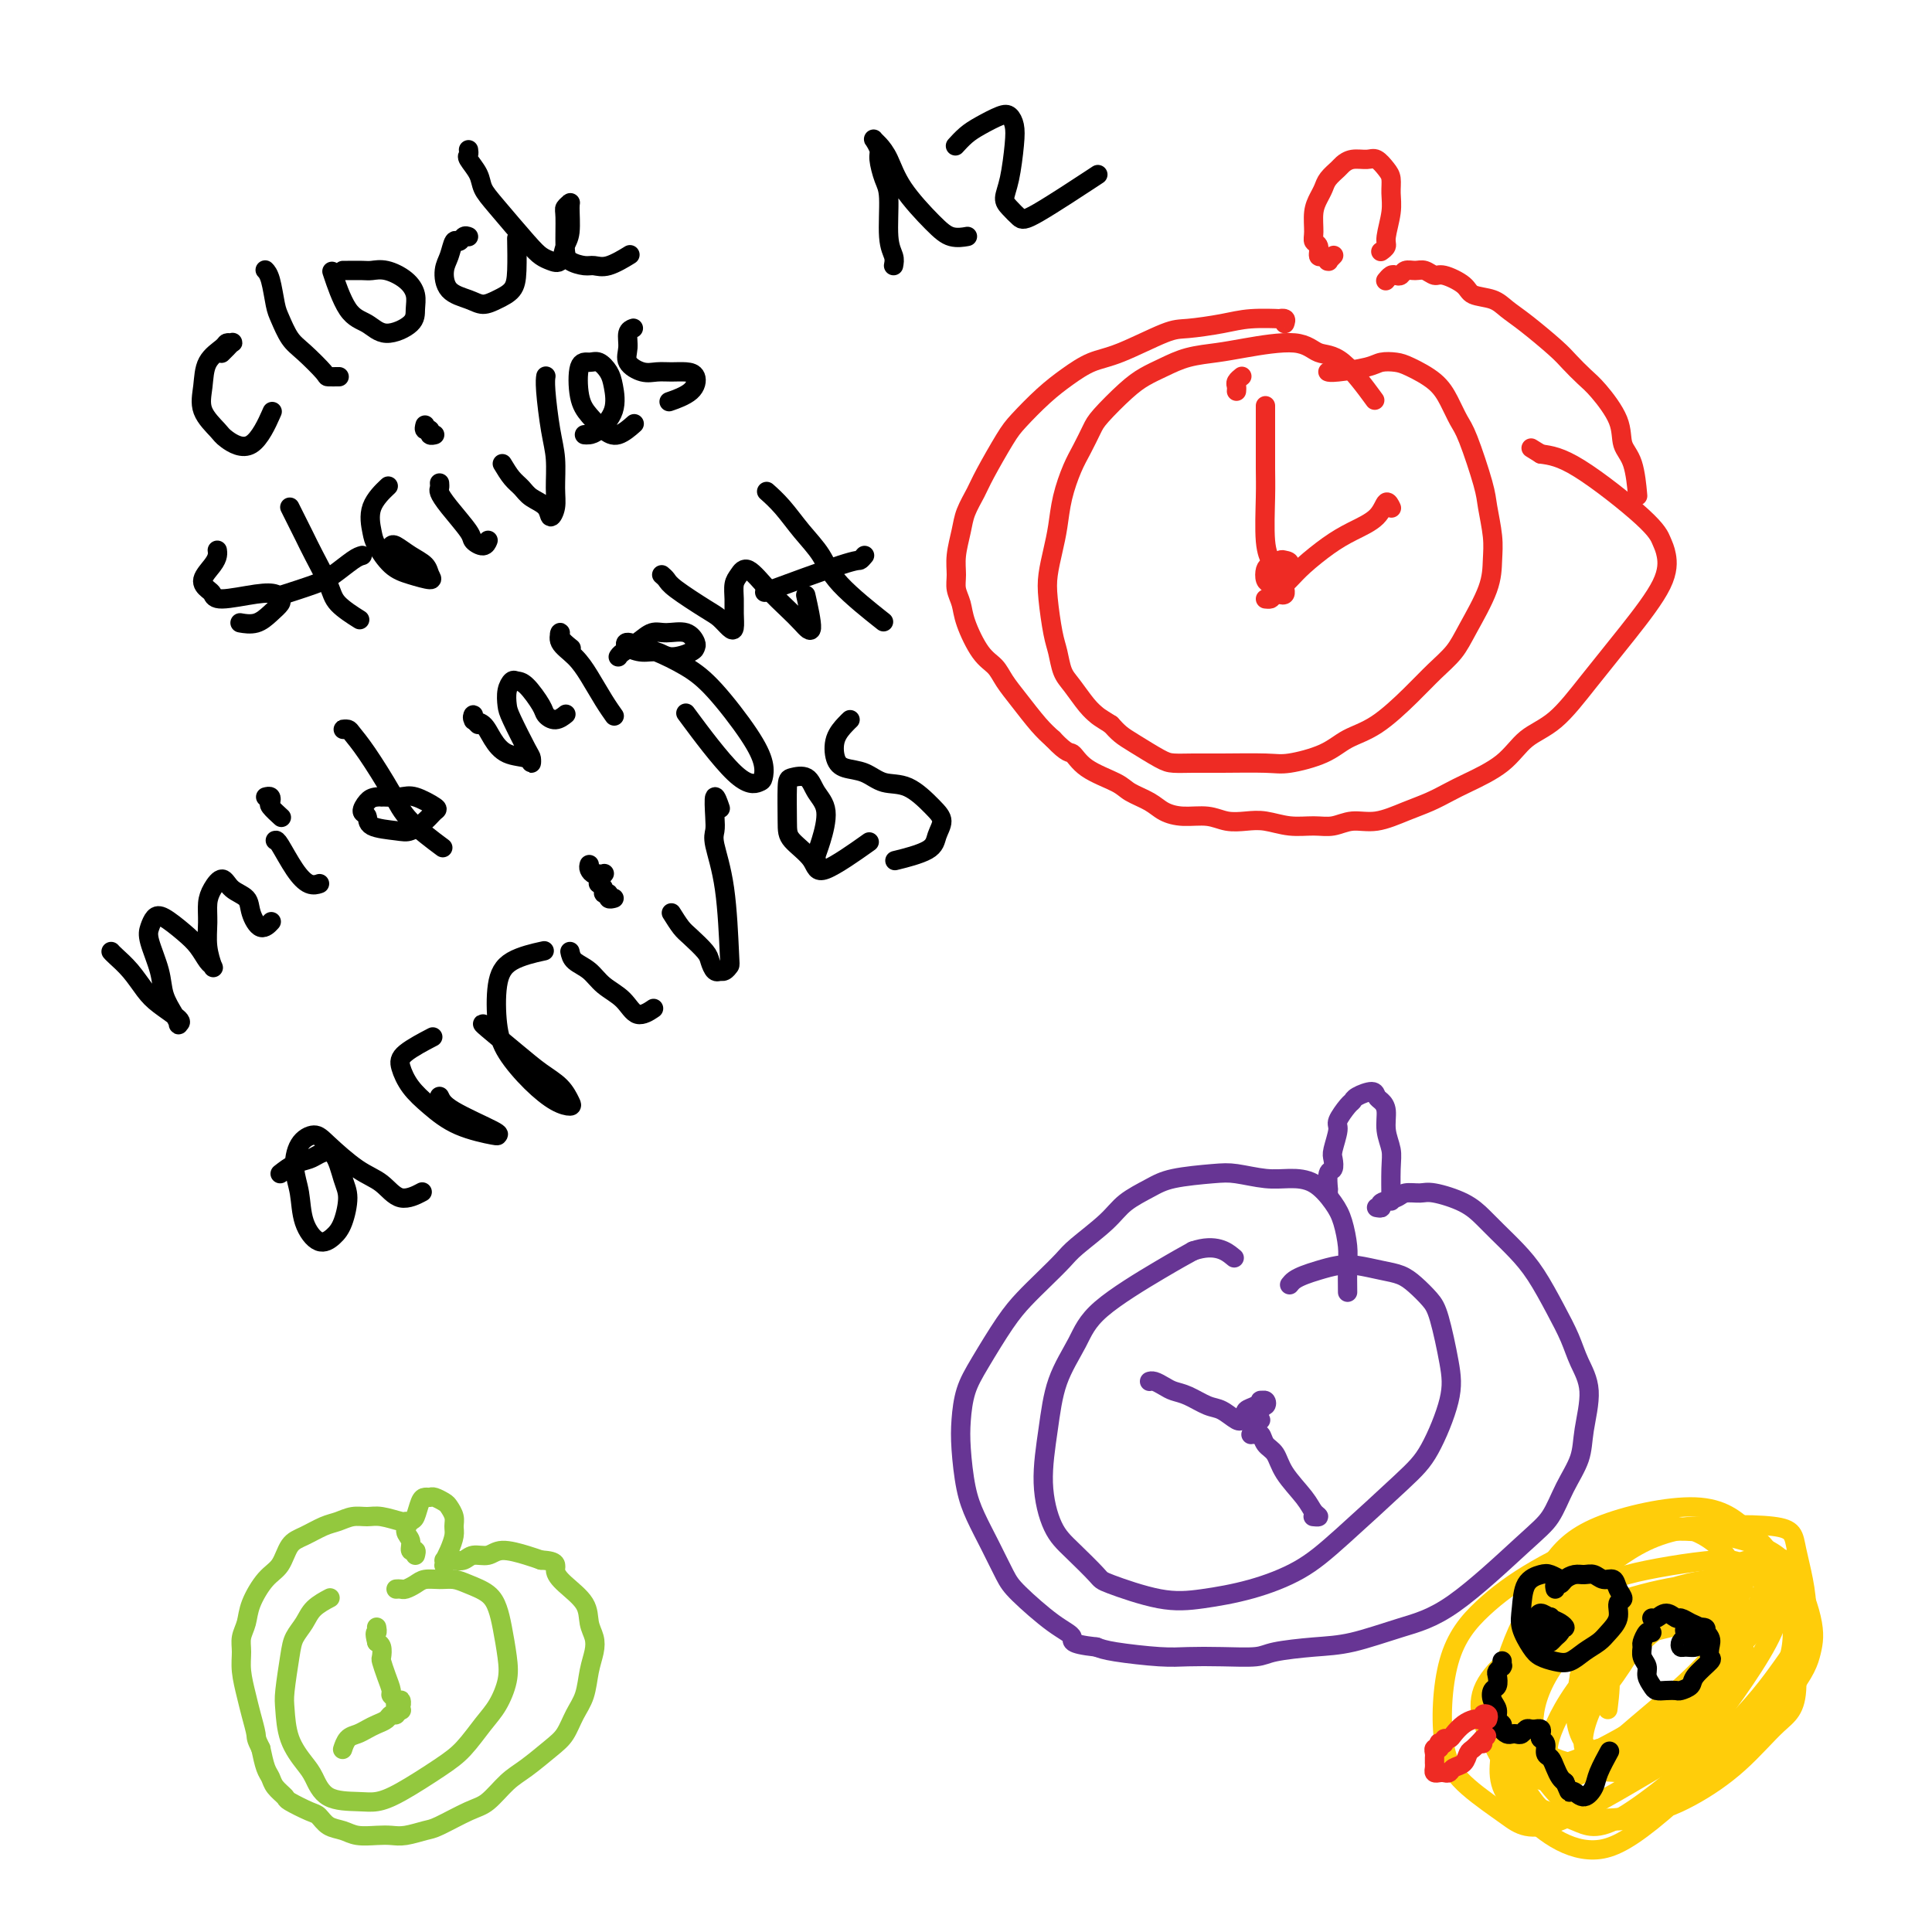 <svg viewBox='0 0 400 400' version='1.1' xmlns='http://www.w3.org/2000/svg' xmlns:xlink='http://www.w3.org/1999/xlink'><g fill='none' stroke='#EE2B24' stroke-width='4' stroke-linecap='round' stroke-linejoin='round'><path d='M276,53c0.112,-0.116 0.223,-0.231 0,0c-0.223,0.231 -0.782,0.810 -1,1c-0.218,0.190 -0.096,-0.008 0,0c0.096,0.008 0.165,0.224 0,0c-0.165,-0.224 -0.566,-0.887 -1,-1c-0.434,-0.113 -0.902,0.325 -1,0c-0.098,-0.325 0.173,-1.414 0,-2c-0.173,-0.586 -0.789,-0.671 -1,-1c-0.211,-0.329 -0.016,-0.903 0,-2c0.016,-1.097 -0.146,-2.717 0,-4c0.146,-1.283 0.602,-2.227 1,-3c0.398,-0.773 0.739,-1.374 1,-2c0.261,-0.626 0.444,-1.278 1,-2c0.556,-0.722 1.486,-1.516 2,-2c0.514,-0.484 0.614,-0.660 1,-1c0.386,-0.340 1.060,-0.846 2,-1c0.940,-0.154 2.146,0.044 3,0c0.854,-0.044 1.354,-0.331 2,0c0.646,0.331 1.437,1.279 2,2c0.563,0.721 0.898,1.215 1,2c0.102,0.785 -0.029,1.860 0,3c0.029,1.140 0.218,2.344 0,4c-0.218,1.656 -0.842,3.763 -1,5c-0.158,1.237 0.150,1.602 0,2c-0.150,0.398 -0.757,0.828 -1,1c-0.243,0.172 -0.121,0.086 0,0'/><path d='M287,58c-0.090,0.111 -0.180,0.222 0,0c0.180,-0.222 0.628,-0.777 1,-1c0.372,-0.223 0.666,-0.113 1,0c0.334,0.113 0.709,0.231 1,0c0.291,-0.231 0.498,-0.809 1,-1c0.502,-0.191 1.297,0.007 2,0c0.703,-0.007 1.313,-0.219 2,0c0.687,0.219 1.451,0.870 2,1c0.549,0.130 0.884,-0.261 2,0c1.116,0.261 3.013,1.173 4,2c0.987,0.827 1.066,1.569 2,2c0.934,0.431 2.725,0.551 4,1c1.275,0.449 2.036,1.226 3,2c0.964,0.774 2.133,1.545 4,3c1.867,1.455 4.434,3.595 6,5c1.566,1.405 2.131,2.074 3,3c0.869,0.926 2.043,2.110 3,3c0.957,0.890 1.696,1.486 3,3c1.304,1.514 3.173,3.944 4,6c0.827,2.056 0.614,3.737 1,5c0.386,1.263 1.373,2.109 2,4c0.627,1.891 0.893,4.826 1,6c0.107,1.174 0.053,0.587 0,0'/><path d='M256,81c0.030,-0.339 0.060,-0.679 0,-1c-0.060,-0.321 -0.208,-0.625 0,-1c0.208,-0.375 0.774,-0.821 1,-1c0.226,-0.179 0.113,-0.089 0,0'/><path d='M266,67c0.153,-0.421 0.305,-0.842 0,-1c-0.305,-0.158 -1.068,-0.053 -1,0c0.068,0.053 0.967,0.053 0,0c-0.967,-0.053 -3.801,-0.158 -6,0c-2.199,0.158 -3.763,0.580 -6,1c-2.237,0.420 -5.147,0.839 -7,1c-1.853,0.161 -2.651,0.064 -5,1c-2.349,0.936 -6.250,2.905 -9,4c-2.750,1.095 -4.348,1.318 -6,2c-1.652,0.682 -3.356,1.824 -5,3c-1.644,1.176 -3.227,2.386 -5,4c-1.773,1.614 -3.736,3.632 -5,5c-1.264,1.368 -1.830,2.087 -3,4c-1.170,1.913 -2.944,5.022 -4,7c-1.056,1.978 -1.393,2.826 -2,4c-0.607,1.174 -1.484,2.674 -2,4c-0.516,1.326 -0.671,2.480 -1,4c-0.329,1.520 -0.833,3.408 -1,5c-0.167,1.592 0.002,2.888 0,4c-0.002,1.112 -0.177,2.040 0,3c0.177,0.960 0.704,1.950 1,3c0.296,1.050 0.360,2.159 1,4c0.640,1.841 1.855,4.415 3,6c1.145,1.585 2.221,2.182 3,3c0.779,0.818 1.260,1.859 2,3c0.740,1.141 1.738,2.384 3,4c1.262,1.616 2.789,3.605 4,5c1.211,1.395 2.105,2.198 3,3'/><path d='M218,153c3.133,3.324 3.465,2.634 4,3c0.535,0.366 1.272,1.789 3,3c1.728,1.211 4.446,2.209 6,3c1.554,0.791 1.945,1.374 3,2c1.055,0.626 2.774,1.296 4,2c1.226,0.704 1.959,1.443 3,2c1.041,0.557 2.392,0.933 4,1c1.608,0.067 3.475,-0.174 5,0c1.525,0.174 2.708,0.764 4,1c1.292,0.236 2.694,0.117 4,0c1.306,-0.117 2.515,-0.232 4,0c1.485,0.232 3.245,0.810 5,1c1.755,0.190 3.504,-0.008 5,0c1.496,0.008 2.738,0.220 4,0c1.262,-0.220 2.543,-0.874 4,-1c1.457,-0.126 3.089,0.277 5,0c1.911,-0.277 4.100,-1.234 6,-2c1.900,-0.766 3.511,-1.342 5,-2c1.489,-0.658 2.857,-1.397 4,-2c1.143,-0.603 2.060,-1.070 4,-2c1.940,-0.930 4.904,-2.323 7,-4c2.096,-1.677 3.325,-3.637 5,-5c1.675,-1.363 3.794,-2.129 6,-4c2.206,-1.871 4.497,-4.846 7,-8c2.503,-3.154 5.217,-6.487 8,-10c2.783,-3.513 5.635,-7.207 7,-10c1.365,-2.793 1.241,-4.685 1,-6c-0.241,-1.315 -0.601,-2.054 -1,-3c-0.399,-0.946 -0.838,-2.101 -4,-5c-3.162,-2.899 -9.046,-7.543 -13,-10c-3.954,-2.457 -5.977,-2.729 -8,-3'/><path d='M319,94c-3.500,-2.167 -1.750,-1.083 0,0'/><path d='M275,77c-0.063,-0.022 -0.127,-0.045 0,0c0.127,0.045 0.444,0.157 2,0c1.556,-0.157 4.353,-0.584 6,-1c1.647,-0.416 2.146,-0.822 3,-1c0.854,-0.178 2.063,-0.129 3,0c0.937,0.129 1.601,0.339 3,1c1.399,0.661 3.534,1.773 5,3c1.466,1.227 2.262,2.570 3,4c0.738,1.430 1.417,2.948 2,4c0.583,1.052 1.070,1.638 2,4c0.930,2.362 2.301,6.501 3,9c0.699,2.499 0.724,3.357 1,5c0.276,1.643 0.801,4.070 1,6c0.199,1.930 0.070,3.362 0,5c-0.070,1.638 -0.081,3.482 -1,6c-0.919,2.518 -2.747,5.710 -4,8c-1.253,2.290 -1.931,3.676 -3,5c-1.069,1.324 -2.530,2.585 -4,4c-1.470,1.415 -2.949,2.986 -5,5c-2.051,2.014 -4.672,4.473 -7,6c-2.328,1.527 -4.362,2.122 -6,3c-1.638,0.878 -2.881,2.039 -5,3c-2.119,0.961 -5.113,1.722 -7,2c-1.887,0.278 -2.666,0.073 -5,0c-2.334,-0.073 -6.221,-0.015 -9,0c-2.779,0.015 -4.449,-0.012 -6,0c-1.551,0.012 -2.982,0.064 -4,0c-1.018,-0.064 -1.623,-0.244 -3,-1c-1.377,-0.756 -3.524,-2.088 -5,-3c-1.476,-0.912 -2.279,-1.403 -3,-2c-0.721,-0.597 -1.361,-1.298 -2,-2'/><path d='M230,150c-2.610,-1.625 -2.636,-1.688 -3,-2c-0.364,-0.312 -1.067,-0.874 -2,-2c-0.933,-1.126 -2.096,-2.818 -3,-4c-0.904,-1.182 -1.549,-1.855 -2,-3c-0.451,-1.145 -0.706,-2.763 -1,-4c-0.294,-1.237 -0.625,-2.093 -1,-4c-0.375,-1.907 -0.792,-4.864 -1,-7c-0.208,-2.136 -0.207,-3.450 0,-5c0.207,-1.550 0.622,-3.337 1,-5c0.378,-1.663 0.721,-3.201 1,-5c0.279,-1.799 0.495,-3.858 1,-6c0.505,-2.142 1.300,-4.366 2,-6c0.700,-1.634 1.306,-2.679 2,-4c0.694,-1.321 1.476,-2.920 2,-4c0.524,-1.080 0.792,-1.641 2,-3c1.208,-1.359 3.358,-3.516 5,-5c1.642,-1.484 2.775,-2.295 4,-3c1.225,-0.705 2.540,-1.305 4,-2c1.460,-0.695 3.064,-1.485 5,-2c1.936,-0.515 4.202,-0.754 6,-1c1.798,-0.246 3.127,-0.499 6,-1c2.873,-0.501 7.289,-1.250 10,-1c2.711,0.250 3.716,1.500 5,2c1.284,0.500 2.846,0.250 5,2c2.154,1.750 4.901,5.500 6,7c1.099,1.500 0.549,0.750 0,0'/><path d='M266,122c-0.024,-0.107 -0.048,-0.214 0,0c0.048,0.214 0.167,0.749 0,1c-0.167,0.251 -0.620,0.218 -1,0c-0.380,-0.218 -0.688,-0.622 -1,-1c-0.312,-0.378 -0.627,-0.732 -1,-1c-0.373,-0.268 -0.806,-0.450 -1,-1c-0.194,-0.550 -0.151,-1.467 0,-2c0.151,-0.533 0.411,-0.682 1,-1c0.589,-0.318 1.506,-0.806 2,-1c0.494,-0.194 0.565,-0.093 1,0c0.435,0.093 1.232,0.179 1,1c-0.232,0.821 -1.495,2.377 -2,3c-0.505,0.623 -0.253,0.311 0,0'/><path d='M263,118c-0.030,-0.368 -0.061,-0.735 0,-1c0.061,-0.265 0.212,-0.426 0,-1c-0.212,-0.574 -0.789,-1.561 -1,-4c-0.211,-2.439 -0.057,-6.331 0,-9c0.057,-2.669 0.015,-4.116 0,-6c-0.015,-1.884 -0.004,-4.204 0,-6c0.004,-1.796 0.001,-3.069 0,-4c-0.001,-0.931 -0.000,-1.520 0,-2c0.000,-0.480 0.000,-0.851 0,-1c-0.000,-0.149 -0.000,-0.074 0,0'/><path d='M262,124c0.385,0.039 0.769,0.079 1,0c0.231,-0.079 0.307,-0.275 1,-1c0.693,-0.725 2.003,-1.978 3,-3c0.997,-1.022 1.681,-1.813 3,-3c1.319,-1.187 3.271,-2.770 5,-4c1.729,-1.230 3.234,-2.109 5,-3c1.766,-0.891 3.793,-1.796 5,-3c1.207,-1.204 1.594,-2.709 2,-3c0.406,-0.291 0.830,0.631 1,1c0.170,0.369 0.085,0.184 0,0'/></g>
<g fill='none' stroke='#93C83E' stroke-width='4' stroke-linecap='round' stroke-linejoin='round'><path d='M86,322c0.123,-0.471 0.246,-0.943 0,-1c-0.246,-0.057 -0.862,0.299 -1,0c-0.138,-0.299 0.201,-1.253 0,-2c-0.201,-0.747 -0.941,-1.286 -1,-2c-0.059,-0.714 0.562,-1.603 1,-2c0.438,-0.397 0.694,-0.303 1,-1c0.306,-0.697 0.663,-2.183 1,-3c0.337,-0.817 0.653,-0.963 1,-1c0.347,-0.037 0.724,0.034 1,0c0.276,-0.034 0.452,-0.175 1,0c0.548,0.175 1.468,0.665 2,1c0.532,0.335 0.676,0.516 1,1c0.324,0.484 0.829,1.272 1,2c0.171,0.728 0.007,1.395 0,2c-0.007,0.605 0.142,1.147 0,2c-0.142,0.853 -0.574,2.018 -1,3c-0.426,0.982 -0.846,1.780 -1,2c-0.154,0.220 -0.041,-0.137 0,0c0.041,0.137 0.010,0.770 0,1c-0.010,0.230 0.000,0.058 0,0c-0.000,-0.058 -0.012,-0.002 0,0c0.012,0.002 0.048,-0.051 0,0c-0.048,0.051 -0.180,0.206 0,0c0.180,-0.206 0.670,-0.772 1,-1c0.330,-0.228 0.498,-0.118 1,0c0.502,0.118 1.338,0.245 2,0c0.662,-0.245 1.150,-0.861 2,-1c0.850,-0.139 2.063,0.200 3,0c0.937,-0.200 1.598,-0.938 3,-1c1.402,-0.062 3.543,0.554 5,1c1.457,0.446 2.228,0.723 3,1'/><path d='M112,323c3.714,0.167 2.999,1.083 3,2c0.001,0.917 0.719,1.834 2,3c1.281,1.166 3.125,2.582 4,4c0.875,1.418 0.782,2.837 1,4c0.218,1.163 0.746,2.071 1,3c0.254,0.929 0.234,1.880 0,3c-0.234,1.120 -0.683,2.409 -1,4c-0.317,1.591 -0.503,3.483 -1,5c-0.497,1.517 -1.304,2.659 -2,4c-0.696,1.341 -1.281,2.881 -2,4c-0.719,1.119 -1.572,1.817 -3,3c-1.428,1.183 -3.433,2.849 -5,4c-1.567,1.151 -2.697,1.786 -4,3c-1.303,1.214 -2.778,3.009 -4,4c-1.222,0.991 -2.189,1.180 -4,2c-1.811,0.820 -4.465,2.272 -6,3c-1.535,0.728 -1.951,0.732 -3,1c-1.049,0.268 -2.731,0.801 -4,1c-1.269,0.199 -2.125,0.066 -3,0c-0.875,-0.066 -1.768,-0.063 -3,0c-1.232,0.063 -2.803,0.187 -4,0c-1.197,-0.187 -2.020,-0.684 -3,-1c-0.980,-0.316 -2.117,-0.451 -3,-1c-0.883,-0.549 -1.511,-1.512 -2,-2c-0.489,-0.488 -0.838,-0.501 -2,-1c-1.162,-0.499 -3.137,-1.483 -4,-2c-0.863,-0.517 -0.612,-0.567 -1,-1c-0.388,-0.433 -1.413,-1.250 -2,-2c-0.587,-0.750 -0.735,-1.433 -1,-2c-0.265,-0.567 -0.647,-1.019 -1,-2c-0.353,-0.981 -0.676,-2.490 -1,-4'/><path d='M54,362c-1.106,-2.186 -0.870,-2.150 -1,-3c-0.130,-0.850 -0.624,-2.587 -1,-4c-0.376,-1.413 -0.633,-2.503 -1,-4c-0.367,-1.497 -0.843,-3.403 -1,-5c-0.157,-1.597 0.005,-2.886 0,-4c-0.005,-1.114 -0.177,-2.054 0,-3c0.177,-0.946 0.704,-1.899 1,-3c0.296,-1.101 0.360,-2.349 1,-4c0.640,-1.651 1.855,-3.703 3,-5c1.145,-1.297 2.221,-1.839 3,-3c0.779,-1.161 1.261,-2.942 2,-4c0.739,-1.058 1.734,-1.394 3,-2c1.266,-0.606 2.802,-1.484 4,-2c1.198,-0.516 2.058,-0.670 3,-1c0.942,-0.330 1.965,-0.834 3,-1c1.035,-0.166 2.081,0.008 3,0c0.919,-0.008 1.710,-0.198 3,0c1.290,0.198 3.078,0.784 4,1c0.922,0.216 0.978,0.062 1,0c0.022,-0.062 0.011,-0.031 0,0'/><path d='M82,329c0.359,-0.022 0.718,-0.044 1,0c0.282,0.044 0.487,0.155 1,0c0.513,-0.155 1.332,-0.575 2,-1c0.668,-0.425 1.183,-0.855 2,-1c0.817,-0.145 1.935,-0.006 3,0c1.065,0.006 2.078,-0.122 3,0c0.922,0.122 1.753,0.492 3,1c1.247,0.508 2.910,1.152 4,2c1.090,0.848 1.607,1.900 2,3c0.393,1.100 0.661,2.249 1,4c0.339,1.751 0.748,4.103 1,6c0.252,1.897 0.347,3.338 0,5c-0.347,1.662 -1.134,3.544 -2,5c-0.866,1.456 -1.810,2.485 -3,4c-1.190,1.515 -2.626,3.516 -4,5c-1.374,1.484 -2.686,2.450 -5,4c-2.314,1.550 -5.632,3.684 -8,5c-2.368,1.316 -3.788,1.813 -5,2c-1.212,0.187 -2.216,0.065 -4,0c-1.784,-0.065 -4.348,-0.072 -6,-1c-1.652,-0.928 -2.391,-2.776 -3,-4c-0.609,-1.224 -1.088,-1.826 -2,-3c-0.912,-1.174 -2.256,-2.922 -3,-5c-0.744,-2.078 -0.887,-4.485 -1,-6c-0.113,-1.515 -0.198,-2.138 0,-4c0.198,-1.862 0.677,-4.961 1,-7c0.323,-2.039 0.490,-3.016 1,-4c0.510,-0.984 1.364,-1.975 2,-3c0.636,-1.025 1.056,-2.084 2,-3c0.944,-0.916 2.413,-1.690 3,-2c0.587,-0.310 0.294,-0.155 0,0'/><path d='M82,353c0.002,0.001 0.004,0.001 0,0c-0.004,-0.001 -0.015,-0.005 0,0c0.015,0.005 0.057,0.018 0,0c-0.057,-0.018 -0.211,-0.068 0,0c0.211,0.068 0.788,0.253 1,0c0.212,-0.253 0.058,-0.943 0,-1c-0.058,-0.057 -0.020,0.517 0,1c0.020,0.483 0.020,0.873 0,1c-0.020,0.127 -0.062,-0.008 0,0c0.062,0.008 0.228,0.158 0,0c-0.228,-0.158 -0.848,-0.625 -1,-1c-0.152,-0.375 0.166,-0.657 0,-1c-0.166,-0.343 -0.815,-0.745 -1,-1c-0.185,-0.255 0.095,-0.362 0,-1c-0.095,-0.638 -0.564,-1.806 -1,-3c-0.436,-1.194 -0.838,-2.413 -1,-3c-0.162,-0.587 -0.082,-0.543 0,-1c0.082,-0.457 0.166,-1.416 0,-2c-0.166,-0.584 -0.583,-0.792 -1,-1'/><path d='M78,340c-0.619,-2.403 -0.166,-1.912 0,-2c0.166,-0.088 0.044,-0.756 0,-1c-0.044,-0.244 -0.012,-0.066 0,0c0.012,0.066 0.003,0.019 0,0c-0.003,-0.019 -0.002,-0.009 0,0'/><path d='M82,354c-0.026,-0.120 -0.051,-0.239 0,0c0.051,0.239 0.180,0.838 0,1c-0.180,0.162 -0.667,-0.111 -1,0c-0.333,0.111 -0.513,0.606 -1,1c-0.487,0.394 -1.283,0.687 -2,1c-0.717,0.313 -1.355,0.645 -2,1c-0.645,0.355 -1.297,0.734 -2,1c-0.703,0.266 -1.459,0.418 -2,1c-0.541,0.582 -0.869,1.595 -1,2c-0.131,0.405 -0.066,0.203 0,0'/></g>
<g fill='none' stroke='#673594' stroke-width='4' stroke-linecap='round' stroke-linejoin='round'><path d='M275,247c-0.008,-0.509 -0.016,-1.019 0,-1c0.016,0.019 0.056,0.565 0,0c-0.056,-0.565 -0.207,-2.242 0,-3c0.207,-0.758 0.772,-0.596 1,-1c0.228,-0.404 0.120,-1.373 0,-2c-0.120,-0.627 -0.253,-0.914 0,-2c0.253,-1.086 0.892,-2.973 1,-4c0.108,-1.027 -0.314,-1.194 0,-2c0.314,-0.806 1.366,-2.251 2,-3c0.634,-0.749 0.852,-0.801 1,-1c0.148,-0.199 0.226,-0.546 1,-1c0.774,-0.454 2.245,-1.014 3,-1c0.755,0.014 0.795,0.601 1,1c0.205,0.399 0.577,0.610 1,1c0.423,0.390 0.898,0.960 1,2c0.102,1.040 -0.169,2.549 0,4c0.169,1.451 0.777,2.842 1,4c0.223,1.158 0.060,2.081 0,4c-0.060,1.919 -0.017,4.834 0,6c0.017,1.166 0.009,0.583 0,0'/><path d='M285,250c0.503,0.091 1.006,0.182 1,0c-0.006,-0.182 -0.521,-0.639 0,-1c0.521,-0.361 2.078,-0.628 3,-1c0.922,-0.372 1.209,-0.851 2,-1c0.791,-0.149 2.087,0.031 3,0c0.913,-0.031 1.444,-0.274 3,0c1.556,0.274 4.138,1.063 6,2c1.862,0.937 3.005,2.020 4,3c0.995,0.980 1.842,1.857 3,3c1.158,1.143 2.627,2.552 4,4c1.373,1.448 2.649,2.936 4,5c1.351,2.064 2.775,4.704 4,7c1.225,2.296 2.250,4.247 3,6c0.750,1.753 1.225,3.306 2,5c0.775,1.694 1.849,3.527 2,6c0.151,2.473 -0.622,5.585 -1,8c-0.378,2.415 -0.362,4.134 -1,6c-0.638,1.866 -1.930,3.878 -3,6c-1.070,2.122 -1.919,4.355 -3,6c-1.081,1.645 -2.396,2.703 -6,6c-3.604,3.297 -9.497,8.834 -14,12c-4.503,3.166 -7.615,3.962 -11,5c-3.385,1.038 -7.043,2.317 -10,3c-2.957,0.683 -5.214,0.771 -8,1c-2.786,0.229 -6.102,0.598 -8,1c-1.898,0.402 -2.378,0.837 -4,1c-1.622,0.163 -4.388,0.055 -7,0c-2.612,-0.055 -5.071,-0.056 -7,0c-1.929,0.056 -3.327,0.169 -6,0c-2.673,-0.169 -6.621,-0.620 -9,-1c-2.379,-0.380 -3.190,-0.690 -4,-1'/><path d='M227,341c-6.098,-0.666 -4.844,-1.331 -5,-2c-0.156,-0.669 -1.722,-1.343 -4,-3c-2.278,-1.657 -5.268,-4.298 -7,-6c-1.732,-1.702 -2.205,-2.464 -3,-4c-0.795,-1.536 -1.912,-3.847 -3,-6c-1.088,-2.153 -2.146,-4.147 -3,-6c-0.854,-1.853 -1.504,-3.566 -2,-6c-0.496,-2.434 -0.839,-5.588 -1,-8c-0.161,-2.412 -0.140,-4.080 0,-6c0.140,-1.920 0.399,-4.091 1,-6c0.601,-1.909 1.544,-3.554 3,-6c1.456,-2.446 3.426,-5.692 5,-8c1.574,-2.308 2.753,-3.678 4,-5c1.247,-1.322 2.562,-2.598 4,-4c1.438,-1.402 3.000,-2.931 4,-4c1.000,-1.069 1.439,-1.676 3,-3c1.561,-1.324 4.245,-3.363 6,-5c1.755,-1.637 2.582,-2.870 4,-4c1.418,-1.130 3.428,-2.155 5,-3c1.572,-0.845 2.705,-1.509 5,-2c2.295,-0.491 5.751,-0.811 8,-1c2.249,-0.189 3.292,-0.249 5,0c1.708,0.249 4.082,0.806 6,1c1.918,0.194 3.379,0.026 5,0c1.621,-0.026 3.401,0.090 5,1c1.599,0.910 3.017,2.612 4,4c0.983,1.388 1.531,2.460 2,4c0.469,1.540 0.858,3.547 1,5c0.142,1.453 0.038,2.353 0,4c-0.038,1.647 -0.011,4.042 0,5c0.011,0.958 0.005,0.479 0,0'/><path d='M267,266c0.261,-0.332 0.522,-0.664 1,-1c0.478,-0.336 1.173,-0.675 2,-1c0.827,-0.325 1.786,-0.635 3,-1c1.214,-0.365 2.684,-0.786 4,-1c1.316,-0.214 2.478,-0.220 4,0c1.522,0.220 3.405,0.665 5,1c1.595,0.335 2.903,0.559 4,1c1.097,0.441 1.982,1.099 3,2c1.018,0.901 2.170,2.047 3,3c0.830,0.953 1.338,1.715 2,4c0.662,2.285 1.477,6.094 2,9c0.523,2.906 0.752,4.909 0,8c-0.752,3.091 -2.486,7.268 -4,10c-1.514,2.732 -2.808,4.017 -6,7c-3.192,2.983 -8.284,7.664 -12,11c-3.716,3.336 -6.057,5.328 -9,7c-2.943,1.672 -6.487,3.023 -10,4c-3.513,0.977 -6.995,1.581 -10,2c-3.005,0.419 -5.532,0.654 -9,0c-3.468,-0.654 -7.876,-2.197 -10,-3c-2.124,-0.803 -1.964,-0.868 -3,-2c-1.036,-1.132 -3.268,-3.332 -5,-5c-1.732,-1.668 -2.963,-2.804 -4,-5c-1.037,-2.196 -1.881,-5.451 -2,-9c-0.119,-3.549 0.487,-7.391 1,-11c0.513,-3.609 0.933,-6.987 2,-10c1.067,-3.013 2.781,-5.663 4,-8c1.219,-2.337 1.944,-4.360 5,-7c3.056,-2.640 8.445,-5.897 12,-8c3.555,-2.103 5.278,-3.051 7,-4'/><path d='M247,259c4.733,-1.644 7.067,0.244 8,1c0.933,0.756 0.467,0.378 0,0'/><path d='M261,294c-0.445,0.009 -0.889,0.017 -1,0c-0.111,-0.017 0.112,-0.060 0,0c-0.112,0.060 -0.559,0.224 -1,0c-0.441,-0.224 -0.874,-0.834 -1,-1c-0.126,-0.166 0.056,0.114 0,0c-0.056,-0.114 -0.351,-0.620 0,-1c0.351,-0.380 1.349,-0.634 2,-1c0.651,-0.366 0.955,-0.845 1,-1c0.045,-0.155 -0.169,0.015 0,0c0.169,-0.015 0.721,-0.214 1,0c0.279,0.214 0.285,0.842 0,1c-0.285,0.158 -0.860,-0.154 -1,0c-0.140,0.154 0.155,0.772 0,1c-0.155,0.228 -0.758,0.065 -1,0c-0.242,-0.065 -0.121,-0.033 0,0'/><path d='M257,294c-0.011,0.015 -0.021,0.030 0,0c0.021,-0.030 0.074,-0.106 0,0c-0.074,0.106 -0.275,0.393 -1,0c-0.725,-0.393 -1.976,-1.467 -3,-2c-1.024,-0.533 -1.822,-0.525 -3,-1c-1.178,-0.475 -2.736,-1.434 -4,-2c-1.264,-0.566 -2.234,-0.740 -3,-1c-0.766,-0.260 -1.329,-0.606 -2,-1c-0.671,-0.394 -1.450,-0.837 -2,-1c-0.550,-0.163 -0.871,-0.047 -1,0c-0.129,0.047 -0.064,0.023 0,0'/><path d='M259,297c0.449,-0.549 0.897,-1.099 1,-1c0.103,0.099 -0.140,0.846 0,1c0.140,0.154 0.664,-0.286 1,0c0.336,0.286 0.485,1.299 1,2c0.515,0.701 1.397,1.092 2,2c0.603,0.908 0.929,2.334 2,4c1.071,1.666 2.889,3.571 4,5c1.111,1.429 1.514,2.383 2,3c0.486,0.617 1.054,0.897 1,1c-0.054,0.103 -0.730,0.029 -1,0c-0.270,-0.029 -0.135,-0.015 0,0'/></g>
<g fill='none' stroke='#000000' stroke-width='4' stroke-linecap='round' stroke-linejoin='round'><path d='M46,73c-0.121,0.121 -0.242,0.243 0,0c0.242,-0.243 0.846,-0.850 1,-1c0.154,-0.150 -0.142,0.158 0,0c0.142,-0.158 0.721,-0.781 1,-1c0.279,-0.219 0.258,-0.034 0,0c-0.258,0.034 -0.751,-0.085 -1,0c-0.249,0.085 -0.252,0.372 -1,1c-0.748,0.628 -2.239,1.595 -3,3c-0.761,1.405 -0.792,3.248 -1,5c-0.208,1.752 -0.595,3.414 0,5c0.595,1.586 2.170,3.096 3,4c0.830,0.904 0.913,1.201 2,2c1.087,0.799 3.177,2.100 5,1c1.823,-1.100 3.378,-4.600 4,-6c0.622,-1.400 0.311,-0.700 0,0'/><path d='M55,56c-0.088,-0.092 -0.176,-0.183 0,0c0.176,0.183 0.615,0.641 1,2c0.385,1.359 0.717,3.618 1,5c0.283,1.382 0.519,1.887 1,3c0.481,1.113 1.208,2.834 2,4c0.792,1.166 1.649,1.776 3,3c1.351,1.224 3.197,3.060 4,4c0.803,0.940 0.562,0.984 1,1c0.438,0.016 1.554,0.005 2,0c0.446,-0.005 0.223,-0.002 0,0'/><path d='M71,56c0.127,0.003 0.253,0.006 1,0c0.747,-0.006 2.113,-0.021 3,0c0.887,0.021 1.295,0.077 2,0c0.705,-0.077 1.706,-0.289 3,0c1.294,0.289 2.881,1.078 4,2c1.119,0.922 1.770,1.978 2,3c0.230,1.022 0.039,2.010 0,3c-0.039,0.990 0.073,1.980 -1,3c-1.073,1.020 -3.332,2.069 -5,2c-1.668,-0.069 -2.746,-1.256 -4,-2c-1.254,-0.744 -2.684,-1.047 -4,-3c-1.316,-1.953 -2.519,-5.558 -3,-7c-0.481,-1.442 -0.241,-0.721 0,0'/><path d='M97,49c-0.334,-0.133 -0.668,-0.266 -1,0c-0.332,0.266 -0.663,0.932 -1,1c-0.337,0.068 -0.680,-0.463 -1,0c-0.320,0.463 -0.616,1.918 -1,3c-0.384,1.082 -0.854,1.790 -1,3c-0.146,1.210 0.034,2.922 1,4c0.966,1.078 2.718,1.523 4,2c1.282,0.477 2.095,0.985 3,1c0.905,0.015 1.903,-0.463 3,-1c1.097,-0.537 2.294,-1.134 3,-2c0.706,-0.866 0.921,-2.002 1,-4c0.079,-1.998 0.023,-4.856 0,-6c-0.023,-1.144 -0.011,-0.572 0,0'/><path d='M97,31c0.056,0.381 0.112,0.762 0,1c-0.112,0.238 -0.392,0.332 0,1c0.392,0.668 1.456,1.909 2,3c0.544,1.091 0.568,2.033 1,3c0.432,0.967 1.271,1.960 3,4c1.729,2.040 4.347,5.125 6,7c1.653,1.875 2.342,2.538 3,3c0.658,0.462 1.286,0.723 2,1c0.714,0.277 1.513,0.571 2,0c0.487,-0.571 0.663,-2.006 1,-3c0.337,-0.994 0.837,-1.546 1,-3c0.163,-1.454 -0.009,-3.809 0,-5c0.009,-1.191 0.200,-1.216 0,-1c-0.200,0.216 -0.790,0.675 -1,1c-0.210,0.325 -0.040,0.517 0,2c0.040,1.483 -0.048,4.256 0,6c0.048,1.744 0.234,2.460 1,3c0.766,0.540 2.111,0.904 3,1c0.889,0.096 1.321,-0.077 2,0c0.679,0.077 1.606,0.405 3,0c1.394,-0.405 3.255,-1.544 4,-2c0.745,-0.456 0.372,-0.228 0,0'/><path d='M45,114c-0.012,-0.073 -0.025,-0.146 0,0c0.025,0.146 0.087,0.511 0,1c-0.087,0.489 -0.323,1.102 -1,2c-0.677,0.898 -1.795,2.079 -2,3c-0.205,0.921 0.502,1.580 1,2c0.498,0.420 0.788,0.599 1,1c0.212,0.401 0.345,1.024 2,1c1.655,-0.024 4.830,-0.694 7,-1c2.170,-0.306 3.333,-0.246 4,0c0.667,0.246 0.837,0.679 1,1c0.163,0.321 0.320,0.531 0,1c-0.320,0.469 -1.117,1.198 -2,2c-0.883,0.802 -1.853,1.677 -3,2c-1.147,0.323 -2.471,0.092 -3,0c-0.529,-0.092 -0.265,-0.046 0,0'/><path d='M60,105c0.235,0.472 0.469,0.944 1,2c0.531,1.056 1.358,2.697 2,4c0.642,1.303 1.097,2.269 2,4c0.903,1.731 2.252,4.227 3,6c0.748,1.773 0.894,2.824 2,4c1.106,1.176 3.173,2.479 4,3c0.827,0.521 0.413,0.261 0,0'/><path d='M75,115c-0.466,0.128 -0.931,0.255 -2,1c-1.069,0.745 -2.740,2.107 -4,3c-1.260,0.893 -2.108,1.317 -4,2c-1.892,0.683 -4.826,1.624 -6,2c-1.174,0.376 -0.587,0.188 0,0'/><path d='M81,113c0.168,-0.179 0.335,-0.359 1,0c0.665,0.359 1.827,1.256 3,2c1.173,0.744 2.358,1.334 3,2c0.642,0.666 0.740,1.409 1,2c0.260,0.591 0.683,1.030 0,1c-0.683,-0.030 -2.473,-0.531 -4,-1c-1.527,-0.469 -2.790,-0.907 -4,-2c-1.210,-1.093 -2.366,-2.840 -3,-4c-0.634,-1.160 -0.747,-1.734 -1,-3c-0.253,-1.266 -0.645,-3.226 0,-5c0.645,-1.774 2.327,-3.364 3,-4c0.673,-0.636 0.336,-0.318 0,0'/><path d='M91,100c0.029,0.363 0.059,0.727 0,1c-0.059,0.273 -0.205,0.456 0,1c0.205,0.544 0.763,1.448 2,3c1.237,1.552 3.155,3.750 4,5c0.845,1.250 0.618,1.552 1,2c0.382,0.448 1.372,1.044 2,1c0.628,-0.044 0.894,-0.727 1,-1c0.106,-0.273 0.053,-0.137 0,0'/><path d='M88,88c-0.121,0.453 -0.242,0.906 0,1c0.242,0.094 0.848,-0.171 1,0c0.152,0.171 -0.152,0.777 0,1c0.152,0.223 0.758,0.064 1,0c0.242,-0.064 0.121,-0.032 0,0'/><path d='M104,96c0.657,1.091 1.313,2.182 2,3c0.687,0.818 1.403,1.363 2,2c0.597,0.637 1.074,1.366 2,2c0.926,0.634 2.301,1.174 3,2c0.699,0.826 0.720,1.937 1,2c0.280,0.063 0.817,-0.921 1,-2c0.183,-1.079 0.010,-2.254 0,-4c-0.010,-1.746 0.141,-4.062 0,-6c-0.141,-1.938 -0.574,-3.499 -1,-6c-0.426,-2.501 -0.846,-5.943 -1,-8c-0.154,-2.057 -0.044,-2.731 0,-3c0.044,-0.269 0.022,-0.135 0,0'/><path d='M121,90c0.286,0.027 0.572,0.054 1,0c0.428,-0.054 0.998,-0.190 2,-1c1.002,-0.810 2.435,-2.294 3,-4c0.565,-1.706 0.264,-3.636 0,-5c-0.264,-1.364 -0.489,-2.164 -1,-3c-0.511,-0.836 -1.309,-1.708 -2,-2c-0.691,-0.292 -1.276,-0.006 -2,0c-0.724,0.006 -1.587,-0.270 -2,1c-0.413,1.270 -0.376,4.084 0,6c0.376,1.916 1.093,2.933 2,4c0.907,1.067 2.006,2.183 3,3c0.994,0.817 1.883,1.335 3,1c1.117,-0.335 2.462,-1.524 3,-2c0.538,-0.476 0.269,-0.238 0,0'/><path d='M131,68c0.118,-0.042 0.237,-0.084 0,0c-0.237,0.084 -0.829,0.296 -1,1c-0.171,0.704 0.078,1.902 0,3c-0.078,1.098 -0.485,2.098 0,3c0.485,0.902 1.860,1.707 3,2c1.140,0.293 2.043,0.074 3,0c0.957,-0.074 1.969,-0.002 3,0c1.031,0.002 2.083,-0.066 3,0c0.917,0.066 1.699,0.265 2,1c0.301,0.735 0.119,2.006 -1,3c-1.119,0.994 -3.177,1.713 -4,2c-0.823,0.287 -0.412,0.144 0,0'/><path d='M185,55c0.119,-0.610 0.238,-1.221 0,-2c-0.238,-0.779 -0.833,-1.727 -1,-4c-0.167,-2.273 0.095,-5.870 0,-8c-0.095,-2.130 -0.548,-2.792 -1,-4c-0.452,-1.208 -0.904,-2.963 -1,-4c-0.096,-1.037 0.162,-1.357 0,-2c-0.162,-0.643 -0.745,-1.610 -1,-2c-0.255,-0.390 -0.182,-0.204 0,0c0.182,0.204 0.474,0.426 1,1c0.526,0.574 1.287,1.499 2,3c0.713,1.501 1.379,3.579 3,6c1.621,2.421 4.197,5.185 6,7c1.803,1.815 2.831,2.681 4,3c1.169,0.319 2.477,0.091 3,0c0.523,-0.091 0.262,-0.046 0,0'/><path d='M198,30c-0.164,0.181 -0.328,0.363 0,0c0.328,-0.363 1.149,-1.269 2,-2c0.851,-0.731 1.731,-1.287 3,-2c1.269,-0.713 2.926,-1.584 4,-2c1.074,-0.416 1.566,-0.379 2,0c0.434,0.379 0.812,1.098 1,2c0.188,0.902 0.186,1.986 0,4c-0.186,2.014 -0.557,4.960 -1,7c-0.443,2.040 -0.957,3.176 -1,4c-0.043,0.824 0.386,1.337 1,2c0.614,0.663 1.412,1.477 2,2c0.588,0.523 0.966,0.756 4,-1c3.034,-1.756 8.724,-5.502 11,-7c2.276,-1.498 1.138,-0.749 0,0'/><path d='M23,197c0.158,0.186 0.317,0.372 1,1c0.683,0.628 1.892,1.699 3,3c1.108,1.301 2.115,2.833 3,4c0.885,1.167 1.647,1.968 3,3c1.353,1.032 3.298,2.293 4,3c0.702,0.707 0.162,0.859 0,1c-0.162,0.141 0.054,0.270 0,0c-0.054,-0.270 -0.379,-0.940 -1,-2c-0.621,-1.060 -1.537,-2.512 -2,-4c-0.463,-1.488 -0.474,-3.014 -1,-5c-0.526,-1.986 -1.568,-4.432 -2,-6c-0.432,-1.568 -0.254,-2.258 0,-3c0.254,-0.742 0.582,-1.537 1,-2c0.418,-0.463 0.924,-0.594 2,0c1.076,0.594 2.720,1.913 4,3c1.280,1.087 2.196,1.940 3,3c0.804,1.060 1.498,2.325 2,3c0.502,0.675 0.814,0.760 1,1c0.186,0.240 0.248,0.633 0,0c-0.248,-0.633 -0.806,-2.294 -1,-4c-0.194,-1.706 -0.023,-3.456 0,-5c0.023,-1.544 -0.102,-2.881 0,-4c0.102,-1.119 0.432,-2.019 1,-3c0.568,-0.981 1.373,-2.044 2,-2c0.627,0.044 1.075,1.195 2,2c0.925,0.805 2.325,1.263 3,2c0.675,0.737 0.624,1.754 1,3c0.376,1.246 1.178,2.720 2,3c0.822,0.280 1.663,-0.634 2,-1c0.337,-0.366 0.168,-0.183 0,0'/><path d='M57,174c0.158,-0.053 0.316,-0.105 1,1c0.684,1.105 1.895,3.368 3,5c1.105,1.632 2.105,2.632 3,3c0.895,0.368 1.684,0.105 2,0c0.316,-0.105 0.158,-0.053 0,0'/><path d='M55,165c0.407,-0.099 0.813,-0.198 1,0c0.187,0.198 0.153,0.692 0,1c-0.153,0.308 -0.426,0.429 0,1c0.426,0.571 1.550,1.592 2,2c0.450,0.408 0.225,0.204 0,0'/><path d='M79,165c0.142,-0.015 0.284,-0.030 1,0c0.716,0.030 2.005,0.105 3,0c0.995,-0.105 1.697,-0.389 3,0c1.303,0.389 3.208,1.450 4,2c0.792,0.550 0.471,0.590 0,1c-0.471,0.410 -1.092,1.189 -2,2c-0.908,0.811 -2.104,1.655 -3,2c-0.896,0.345 -1.491,0.191 -3,0c-1.509,-0.191 -3.930,-0.419 -5,-1c-1.070,-0.581 -0.787,-1.515 -1,-2c-0.213,-0.485 -0.922,-0.522 -1,-1c-0.078,-0.478 0.474,-1.396 1,-2c0.526,-0.604 1.026,-0.893 2,-1c0.974,-0.107 2.421,-0.030 3,0c0.579,0.030 0.289,0.015 0,0'/><path d='M72,151c-0.520,0.013 -1.041,0.025 -1,0c0.041,-0.025 0.643,-0.088 1,0c0.357,0.088 0.468,0.325 1,1c0.532,0.675 1.485,1.786 3,4c1.515,2.214 3.592,5.532 5,8c1.408,2.468 2.148,4.088 4,6c1.852,1.912 4.815,4.118 6,5c1.185,0.882 0.593,0.441 0,0'/><path d='M99,150c-0.424,-0.413 -0.847,-0.825 -1,-1c-0.153,-0.175 -0.035,-0.112 0,0c0.035,0.112 -0.013,0.273 0,0c0.013,-0.273 0.088,-0.980 0,-1c-0.088,-0.020 -0.339,0.649 0,1c0.339,0.351 1.268,0.386 2,1c0.732,0.614 1.268,1.807 2,3c0.732,1.193 1.659,2.384 3,3c1.341,0.616 3.095,0.656 4,1c0.905,0.344 0.961,0.991 1,1c0.039,0.009 0.062,-0.620 0,-1c-0.062,-0.380 -0.210,-0.512 -1,-2c-0.790,-1.488 -2.223,-4.332 -3,-6c-0.777,-1.668 -0.897,-2.160 -1,-3c-0.103,-0.840 -0.189,-2.030 0,-3c0.189,-0.970 0.652,-1.722 1,-2c0.348,-0.278 0.582,-0.084 1,0c0.418,0.084 1.019,0.057 2,1c0.981,0.943 2.340,2.855 3,4c0.660,1.145 0.620,1.523 1,2c0.380,0.477 1.179,1.051 2,1c0.821,-0.051 1.663,-0.729 2,-1c0.337,-0.271 0.168,-0.136 0,0'/><path d='M127,148c0.153,0.215 0.306,0.431 0,0c-0.306,-0.431 -1.073,-1.507 -2,-3c-0.927,-1.493 -2.016,-3.403 -3,-5c-0.984,-1.597 -1.864,-2.879 -3,-4c-1.136,-1.121 -2.528,-2.079 -3,-3c-0.472,-0.921 -0.023,-1.803 0,-2c0.023,-0.197 -0.378,0.293 0,1c0.378,0.707 1.537,1.631 2,2c0.463,0.369 0.232,0.185 0,0'/><path d='M128,136c0.157,-0.258 0.314,-0.516 1,-1c0.686,-0.484 1.900,-1.195 3,-2c1.100,-0.805 2.085,-1.705 3,-2c0.915,-0.295 1.762,0.014 3,0c1.238,-0.014 2.869,-0.353 4,0c1.131,0.353 1.762,1.397 2,2c0.238,0.603 0.084,0.765 0,1c-0.084,0.235 -0.096,0.544 -1,1c-0.904,0.456 -2.700,1.060 -4,1c-1.300,-0.060 -2.104,-0.783 -3,-1c-0.896,-0.217 -1.884,0.073 -3,0c-1.116,-0.073 -2.362,-0.509 -3,-1c-0.638,-0.491 -0.670,-1.038 0,-1c0.670,0.038 2.041,0.662 3,1c0.959,0.338 1.504,0.390 3,1c1.496,0.610 3.942,1.778 6,3c2.058,1.222 3.727,2.498 6,5c2.273,2.502 5.149,6.229 7,9c1.851,2.771 2.677,4.586 3,6c0.323,1.414 0.145,2.426 0,3c-0.145,0.574 -0.255,0.711 -1,1c-0.745,0.289 -2.124,0.732 -5,-2c-2.876,-2.732 -7.250,-8.638 -9,-11c-1.750,-2.362 -0.875,-1.181 0,0'/><path d='M137,119c0.358,0.305 0.715,0.611 1,1c0.285,0.389 0.497,0.863 2,2c1.503,1.137 4.298,2.937 6,4c1.702,1.063 2.313,1.390 3,2c0.687,0.610 1.451,1.502 2,2c0.549,0.498 0.882,0.601 1,0c0.118,-0.601 0.022,-1.905 0,-3c-0.022,-1.095 0.030,-1.980 0,-3c-0.030,-1.020 -0.143,-2.173 0,-3c0.143,-0.827 0.541,-1.327 1,-2c0.459,-0.673 0.979,-1.519 2,-1c1.021,0.519 2.543,2.404 4,4c1.457,1.596 2.849,2.903 4,4c1.151,1.097 2.061,1.985 3,3c0.939,1.015 1.907,2.158 2,1c0.093,-1.158 -0.688,-4.617 -1,-6c-0.312,-1.383 -0.156,-0.692 0,0'/><path d='M159,102c-0.247,-0.220 -0.494,-0.439 0,0c0.494,0.439 1.727,1.537 3,3c1.273,1.463 2.584,3.290 4,5c1.416,1.710 2.936,3.304 4,5c1.064,1.696 1.671,3.495 4,6c2.329,2.505 6.380,5.716 8,7c1.620,1.284 0.810,0.642 0,0'/><path d='M179,115c-0.387,0.458 -0.774,0.917 -1,1c-0.226,0.083 -0.292,-0.208 -4,1c-3.708,1.208 -11.060,3.917 -14,5c-2.940,1.083 -1.470,0.542 0,0'/><path d='M58,243c0.968,-0.753 1.936,-1.506 3,-2c1.064,-0.494 2.223,-0.728 3,-1c0.777,-0.272 1.173,-0.582 2,-1c0.827,-0.418 2.087,-0.943 3,0c0.913,0.943 1.480,3.355 2,5c0.520,1.645 0.994,2.522 1,4c0.006,1.478 -0.456,3.558 -1,5c-0.544,1.442 -1.169,2.246 -2,3c-0.831,0.754 -1.868,1.457 -3,1c-1.132,-0.457 -2.360,-2.075 -3,-4c-0.640,-1.925 -0.691,-4.159 -1,-6c-0.309,-1.841 -0.877,-3.289 -1,-5c-0.123,-1.711 0.200,-3.684 1,-5c0.800,-1.316 2.078,-1.976 3,-2c0.922,-0.024 1.488,0.589 3,2c1.512,1.411 3.972,3.621 6,5c2.028,1.379 3.626,1.926 5,3c1.374,1.074 2.524,2.674 4,3c1.476,0.326 3.279,-0.621 4,-1c0.721,-0.379 0.361,-0.189 0,0'/><path d='M91,227c0.388,0.843 0.776,1.686 3,3c2.224,1.314 6.283,3.100 8,4c1.717,0.900 1.092,0.913 1,1c-0.092,0.087 0.350,0.249 -1,0c-1.350,-0.249 -4.492,-0.908 -7,-2c-2.508,-1.092 -4.380,-2.615 -6,-4c-1.620,-1.385 -2.987,-2.631 -4,-4c-1.013,-1.369 -1.674,-2.862 -2,-4c-0.326,-1.138 -0.319,-1.922 1,-3c1.319,-1.078 3.948,-2.451 5,-3c1.052,-0.549 0.526,-0.275 0,0'/><path d='M100,212c-0.134,-0.041 -0.267,-0.081 1,1c1.267,1.081 3.935,3.285 6,5c2.065,1.715 3.527,2.942 5,4c1.473,1.058 2.959,1.948 4,3c1.041,1.052 1.639,2.267 2,3c0.361,0.733 0.486,0.983 0,1c-0.486,0.017 -1.582,-0.199 -3,-1c-1.418,-0.801 -3.159,-2.185 -5,-4c-1.841,-1.815 -3.781,-4.059 -5,-6c-1.219,-1.941 -1.716,-3.578 -2,-6c-0.284,-2.422 -0.354,-5.629 0,-8c0.354,-2.371 1.134,-3.908 3,-5c1.866,-1.092 4.819,-1.741 6,-2c1.181,-0.259 0.591,-0.130 0,0'/><path d='M118,197c0.146,0.693 0.292,1.385 1,2c0.708,0.615 1.976,1.152 3,2c1.024,0.848 1.802,2.006 3,3c1.198,0.994 2.816,1.823 4,3c1.184,1.177 1.934,2.701 3,3c1.066,0.299 2.447,-0.629 3,-1c0.553,-0.371 0.276,-0.186 0,0'/><path d='M127,186c0.122,-0.032 0.244,-0.064 0,0c-0.244,0.064 -0.854,0.224 -1,0c-0.146,-0.224 0.171,-0.831 0,-1c-0.171,-0.169 -0.829,0.099 -1,0c-0.171,-0.099 0.146,-0.565 0,-1c-0.146,-0.435 -0.756,-0.839 -1,-1c-0.244,-0.161 -0.122,-0.081 0,0'/><path d='M122,179c-0.081,0.299 -0.162,0.598 0,1c0.162,0.402 0.565,0.906 1,1c0.435,0.094 0.900,-0.222 1,0c0.100,0.222 -0.165,0.983 0,1c0.165,0.017 0.762,-0.709 1,-1c0.238,-0.291 0.119,-0.145 0,0'/><path d='M139,189c0.703,1.121 1.407,2.241 2,3c0.593,0.759 1.077,1.156 2,2c0.923,0.844 2.285,2.135 3,3c0.715,0.865 0.783,1.305 1,2c0.217,0.695 0.584,1.647 1,2c0.416,0.353 0.883,0.108 1,0c0.117,-0.108 -0.114,-0.080 0,0c0.114,0.080 0.573,0.212 1,0c0.427,-0.212 0.822,-0.766 1,-1c0.178,-0.234 0.139,-0.146 0,-3c-0.139,-2.854 -0.378,-8.648 -1,-13c-0.622,-4.352 -1.627,-7.260 -2,-9c-0.373,-1.740 -0.114,-2.312 0,-3c0.114,-0.688 0.082,-1.494 0,-3c-0.082,-1.506 -0.214,-3.713 0,-4c0.214,-0.287 0.776,1.347 1,2c0.224,0.653 0.112,0.327 0,0'/><path d='M169,178c-0.069,-0.239 -0.139,-0.478 0,-1c0.139,-0.522 0.486,-1.327 1,-3c0.514,-1.673 1.195,-4.212 1,-6c-0.195,-1.788 -1.268,-2.824 -2,-4c-0.732,-1.176 -1.124,-2.493 -2,-3c-0.876,-0.507 -2.235,-0.205 -3,0c-0.765,0.205 -0.938,0.312 -1,2c-0.062,1.688 -0.015,4.956 0,7c0.015,2.044 -0.001,2.866 1,4c1.001,1.134 3.021,2.582 4,4c0.979,1.418 0.917,2.805 3,2c2.083,-0.805 6.309,-3.801 8,-5c1.691,-1.199 0.845,-0.599 0,0'/><path d='M176,149c-0.205,0.189 -0.411,0.378 -1,1c-0.589,0.622 -1.562,1.677 -2,3c-0.438,1.323 -0.341,2.915 0,4c0.341,1.085 0.927,1.662 2,2c1.073,0.338 2.632,0.435 4,1c1.368,0.565 2.545,1.596 4,2c1.455,0.404 3.187,0.180 5,1c1.813,0.820 3.707,2.682 5,4c1.293,1.318 1.985,2.091 2,3c0.015,0.909 -0.645,1.955 -1,3c-0.355,1.045 -0.403,2.089 -2,3c-1.597,0.911 -4.742,1.689 -6,2c-1.258,0.311 -0.629,0.156 0,0'/></g>
<g fill='none' stroke='#FFCD0A' stroke-width='4' stroke-linecap='round' stroke-linejoin='round'><path d='M323,339c-0.062,-0.298 -0.123,-0.596 0,-1c0.123,-0.404 0.431,-0.915 1,-2c0.569,-1.085 1.398,-2.743 3,-4c1.602,-1.257 3.978,-2.113 5,-3c1.022,-0.887 0.692,-1.806 5,-3c4.308,-1.194 13.255,-2.665 18,-3c4.745,-0.335 5.287,0.465 7,2c1.713,1.535 4.598,3.805 6,4c1.402,0.195 1.321,-1.684 2,2c0.679,3.684 2.120,12.931 2,18c-0.120,5.069 -1.799,5.959 -4,8c-2.201,2.041 -4.922,5.231 -8,8c-3.078,2.769 -6.511,5.116 -10,7c-3.489,1.884 -7.033,3.304 -12,4c-4.967,0.696 -11.356,0.667 -15,0c-3.644,-0.667 -4.544,-1.972 -6,-4c-1.456,-2.028 -3.469,-4.779 -5,-8c-1.531,-3.221 -2.579,-6.911 -2,-12c0.579,-5.089 2.787,-11.575 5,-16c2.213,-4.425 4.432,-6.787 7,-9c2.568,-2.213 5.485,-4.276 9,-6c3.515,-1.724 7.628,-3.109 12,-4c4.372,-0.891 9.004,-1.289 13,-1c3.996,0.289 7.356,1.266 10,5c2.644,3.734 4.570,10.225 5,15c0.430,4.775 -0.637,7.834 -2,11c-1.363,3.166 -3.023,6.440 -8,12c-4.977,5.560 -13.272,13.408 -19,18c-5.728,4.592 -8.888,5.929 -12,6c-3.112,0.071 -6.175,-1.122 -9,-3c-2.825,-1.878 -5.413,-4.439 -8,-7'/><path d='M313,373c-3.249,-3.324 -2.873,-6.635 -2,-12c0.873,-5.365 2.241,-12.785 4,-18c1.759,-5.215 3.908,-8.227 7,-11c3.092,-2.773 7.126,-5.309 11,-8c3.874,-2.691 7.586,-5.538 14,-7c6.414,-1.462 15.528,-1.540 20,-1c4.472,0.540 4.301,1.698 5,5c0.699,3.302 2.267,8.746 2,13c-0.267,4.254 -2.369,7.316 -5,11c-2.631,3.684 -5.790,7.990 -12,14c-6.210,6.010 -15.471,13.726 -21,17c-5.529,3.274 -7.327,2.107 -10,1c-2.673,-1.107 -6.220,-2.153 -8,-3c-1.780,-0.847 -1.793,-1.493 -3,-4c-1.207,-2.507 -3.610,-6.874 -3,-12c0.610,-5.126 4.232,-11.012 7,-15c2.768,-3.988 4.682,-6.077 8,-8c3.318,-1.923 8.041,-3.679 13,-5c4.959,-1.321 10.154,-2.206 13,-2c2.846,0.206 3.341,1.504 4,4c0.659,2.496 1.480,6.189 0,10c-1.480,3.811 -5.261,7.741 -9,11c-3.739,3.259 -7.437,5.848 -11,8c-3.563,2.152 -6.993,3.868 -10,4c-3.007,0.132 -5.593,-1.322 -7,-2c-1.407,-0.678 -1.636,-0.582 -2,-2c-0.364,-1.418 -0.863,-4.350 0,-8c0.863,-3.650 3.087,-8.020 7,-12c3.913,-3.980 9.515,-7.572 15,-10c5.485,-2.428 10.853,-3.694 14,-4c3.147,-0.306 4.074,0.347 5,1'/><path d='M359,328c3.234,-0.231 1.818,0.693 1,3c-0.818,2.307 -1.040,5.997 -5,11c-3.960,5.003 -11.660,11.318 -16,15c-4.340,3.682 -5.321,4.732 -6,5c-0.679,0.268 -1.056,-0.245 -2,0c-0.944,0.245 -2.453,1.249 -3,0c-0.547,-1.249 -0.131,-4.752 2,-9c2.131,-4.248 5.976,-9.240 10,-13c4.024,-3.760 8.226,-6.287 13,-9c4.774,-2.713 10.118,-5.613 13,-7c2.882,-1.387 3.300,-1.263 4,-1c0.700,0.263 1.682,0.663 1,3c-0.682,2.337 -3.027,6.610 -7,11c-3.973,4.390 -9.572,8.897 -14,13c-4.428,4.103 -7.683,7.803 -12,11c-4.317,3.197 -9.696,5.892 -12,7c-2.304,1.108 -1.533,0.629 -2,0c-0.467,-0.629 -2.171,-1.407 -3,-3c-0.829,-1.593 -0.781,-4.001 1,-8c1.781,-3.999 5.295,-9.591 11,-15c5.705,-5.409 13.600,-10.636 19,-14c5.400,-3.364 8.306,-4.864 10,-5c1.694,-0.136 2.178,1.092 3,1c0.822,-0.092 1.983,-1.505 1,2c-0.983,3.505 -4.110,11.928 -7,17c-2.890,5.072 -5.543,6.792 -9,10c-3.457,3.208 -7.719,7.904 -10,10c-2.281,2.096 -2.580,1.593 -3,2c-0.420,0.407 -0.959,1.725 -3,1c-2.041,-0.725 -5.583,-3.493 -7,-7c-1.417,-3.507 -0.708,-7.754 0,-12'/><path d='M327,347c0.773,-2.956 2.704,-4.347 3,-5c0.296,-0.653 -1.043,-0.567 4,-2c5.043,-1.433 16.470,-4.383 22,-5c5.530,-0.617 5.164,1.099 5,2c-0.164,0.901 -0.125,0.987 0,3c0.125,2.013 0.338,5.955 -4,11c-4.338,5.045 -13.226,11.195 -17,14c-3.774,2.805 -2.433,2.264 -5,2c-2.567,-0.264 -9.041,-0.252 -13,-2c-3.959,-1.748 -5.402,-5.255 -7,-8c-1.598,-2.745 -3.349,-4.726 -3,-9c0.349,-4.274 2.799,-10.839 5,-15c2.201,-4.161 4.152,-5.918 7,-8c2.848,-2.082 6.592,-4.487 11,-6c4.408,-1.513 9.480,-2.132 14,-2c4.520,0.132 8.488,1.017 12,2c3.512,0.983 6.568,2.065 9,5c2.432,2.935 4.240,7.724 5,11c0.760,3.276 0.472,5.041 0,7c-0.472,1.959 -1.128,4.113 -5,9c-3.872,4.887 -10.960,12.506 -16,17c-5.040,4.494 -8.032,5.861 -11,7c-2.968,1.139 -5.913,2.049 -9,2c-3.087,-0.049 -6.316,-1.056 -9,-3c-2.684,-1.944 -4.822,-4.826 -7,-8c-2.178,-3.174 -4.396,-6.641 -5,-12c-0.604,-5.359 0.404,-12.610 2,-18c1.596,-5.390 3.778,-8.919 6,-12c2.222,-3.081 4.483,-5.714 10,-8c5.517,-2.286 14.291,-4.225 20,-4c5.709,0.225 8.355,2.612 11,5'/><path d='M362,317c2.983,2.546 4.940,6.412 6,10c1.060,3.588 1.225,6.898 -2,13c-3.225,6.102 -9.838,14.994 -13,19c-3.162,4.006 -2.872,3.124 -8,6c-5.128,2.876 -15.673,9.508 -22,12c-6.327,2.492 -8.437,0.844 -11,-1c-2.563,-1.844 -5.579,-3.884 -8,-6c-2.421,-2.116 -4.247,-4.310 -5,-9c-0.753,-4.690 -0.433,-11.878 1,-17c1.433,-5.122 3.981,-8.180 7,-11c3.019,-2.820 6.510,-5.401 11,-8c4.490,-2.599 9.979,-5.214 15,-7c5.021,-1.786 9.575,-2.743 14,-2c4.425,0.743 8.723,3.186 11,7c2.277,3.814 2.533,8.999 2,13c-0.533,4.001 -1.856,6.816 -4,10c-2.144,3.184 -5.110,6.735 -11,11c-5.890,4.265 -14.706,9.245 -20,11c-5.294,1.755 -7.067,0.286 -9,-1c-1.933,-1.286 -4.024,-2.387 -5,-3c-0.976,-0.613 -0.835,-0.736 -2,-3c-1.165,-2.264 -3.635,-6.668 -2,-11c1.635,-4.332 7.374,-8.591 12,-11c4.626,-2.409 8.139,-2.966 13,-4c4.861,-1.034 11.071,-2.543 15,-3c3.929,-0.457 5.578,0.137 7,1c1.422,0.863 2.619,1.994 2,5c-0.619,3.006 -3.052,7.888 -7,12c-3.948,4.112 -9.409,7.453 -14,10c-4.591,2.547 -8.312,4.299 -11,5c-2.688,0.701 -4.344,0.350 -6,0'/><path d='M318,365c-3.432,0.312 -3.512,-1.410 -4,-3c-0.488,-1.590 -1.383,-3.050 -1,-5c0.383,-1.950 2.043,-4.391 4,-7c1.957,-2.609 4.211,-5.387 9,-8c4.789,-2.613 12.112,-5.062 15,-6c2.888,-0.938 1.340,-0.366 0,1c-1.340,1.366 -2.473,3.524 -4,6c-1.527,2.476 -3.449,5.269 -5,7c-1.551,1.731 -2.730,2.401 -4,3c-1.270,0.599 -2.631,1.129 -3,1c-0.369,-0.129 0.255,-0.916 1,-2c0.745,-1.084 1.612,-2.466 3,-4c1.388,-1.534 3.297,-3.221 4,-2c0.703,1.221 0.201,5.349 0,7c-0.201,1.651 -0.100,0.826 0,0'/></g>
<g fill='none' stroke='#000000' stroke-width='4' stroke-linecap='round' stroke-linejoin='round'><path d='M311,344c-0.002,-0.111 -0.004,-0.223 0,0c0.004,0.223 0.015,0.780 0,1c-0.015,0.220 -0.056,0.105 0,0c0.056,-0.105 0.208,-0.198 0,0c-0.208,0.198 -0.775,0.686 -1,1c-0.225,0.314 -0.109,0.454 0,1c0.109,0.546 0.210,1.498 0,2c-0.210,0.502 -0.732,0.554 -1,1c-0.268,0.446 -0.283,1.285 0,2c0.283,0.715 0.863,1.306 1,2c0.137,0.694 -0.171,1.493 0,2c0.171,0.507 0.819,0.724 1,1c0.181,0.276 -0.106,0.611 0,1c0.106,0.389 0.606,0.833 1,1c0.394,0.167 0.683,0.059 1,0c0.317,-0.059 0.663,-0.068 1,0c0.337,0.068 0.664,0.215 1,0c0.336,-0.215 0.682,-0.790 1,-1c0.318,-0.210 0.607,-0.053 1,0c0.393,0.053 0.889,0.003 1,0c0.111,-0.003 -0.162,0.039 0,0c0.162,-0.039 0.761,-0.161 1,0c0.239,0.161 0.120,0.606 0,1c-0.120,0.394 -0.239,0.738 0,1c0.239,0.262 0.838,0.441 1,1c0.162,0.559 -0.111,1.498 0,2c0.111,0.502 0.607,0.568 1,1c0.393,0.432 0.683,1.232 1,2c0.317,0.768 0.662,1.505 1,2c0.338,0.495 0.669,0.747 1,1'/><path d='M324,369c0.964,2.177 0.873,2.121 1,2c0.127,-0.121 0.472,-0.306 1,0c0.528,0.306 1.238,1.104 2,1c0.762,-0.104 1.575,-1.110 2,-2c0.425,-0.890 0.460,-1.663 1,-3c0.540,-1.337 1.583,-3.239 2,-4c0.417,-0.761 0.209,-0.380 0,0'/><path d='M342,338c-0.307,-0.209 -0.614,-0.418 -1,0c-0.386,0.418 -0.850,1.463 -1,2c-0.150,0.537 0.016,0.567 0,1c-0.016,0.433 -0.212,1.268 0,2c0.212,0.732 0.833,1.359 1,2c0.167,0.641 -0.120,1.296 0,2c0.120,0.704 0.647,1.457 1,2c0.353,0.543 0.533,0.875 1,1c0.467,0.125 1.222,0.043 2,0c0.778,-0.043 1.579,-0.047 2,0c0.421,0.047 0.463,0.144 1,0c0.537,-0.144 1.569,-0.528 2,-1c0.431,-0.472 0.261,-1.032 1,-2c0.739,-0.968 2.388,-2.343 3,-3c0.612,-0.657 0.186,-0.595 0,-1c-0.186,-0.405 -0.134,-1.275 0,-2c0.134,-0.725 0.349,-1.303 0,-2c-0.349,-0.697 -1.262,-1.512 -2,-2c-0.738,-0.488 -1.300,-0.649 -2,-1c-0.700,-0.351 -1.536,-0.893 -2,-1c-0.464,-0.107 -0.555,0.220 -1,0c-0.445,-0.220 -1.243,-0.987 -2,-1c-0.757,-0.013 -1.473,0.727 -2,1c-0.527,0.273 -0.865,0.078 -1,0c-0.135,-0.078 -0.068,-0.039 0,0'/><path d='M351,338c-0.451,0.008 -0.901,0.016 -1,0c-0.099,-0.016 0.155,-0.057 0,0c-0.155,0.057 -0.719,0.210 -1,0c-0.281,-0.210 -0.278,-0.784 0,-1c0.278,-0.216 0.832,-0.073 1,0c0.168,0.073 -0.049,0.076 0,0c0.049,-0.076 0.364,-0.231 1,0c0.636,0.231 1.592,0.846 2,1c0.408,0.154 0.267,-0.154 0,0c-0.267,0.154 -0.660,0.771 -1,1c-0.340,0.229 -0.628,0.072 -1,0c-0.372,-0.072 -0.827,-0.058 -1,0c-0.173,0.058 -0.062,0.159 0,0c0.062,-0.159 0.077,-0.579 0,-1c-0.077,-0.421 -0.245,-0.842 0,-1c0.245,-0.158 0.904,-0.053 1,0c0.096,0.053 -0.370,0.056 0,0c0.370,-0.056 1.575,-0.169 2,0c0.425,0.169 0.069,0.619 0,1c-0.069,0.381 0.150,0.691 0,1c-0.150,0.309 -0.668,0.616 -1,1c-0.332,0.384 -0.478,0.846 -1,1c-0.522,0.154 -1.419,-0.000 -2,0c-0.581,0.000 -0.847,0.155 -1,0c-0.153,-0.155 -0.195,-0.619 0,-1c0.195,-0.381 0.627,-0.680 1,-1c0.373,-0.320 0.686,-0.660 1,-1'/><path d='M350,338c0.417,-0.464 0.458,-0.125 1,0c0.542,0.125 1.583,0.036 2,0c0.417,-0.036 0.208,-0.018 0,0'/><path d='M322,329c-0.096,-0.445 -0.191,-0.889 0,-1c0.191,-0.111 0.670,0.113 1,0c0.330,-0.113 0.511,-0.562 1,-1c0.489,-0.438 1.287,-0.865 2,-1c0.713,-0.135 1.342,0.022 2,0c0.658,-0.022 1.344,-0.223 2,0c0.656,0.223 1.282,0.870 2,1c0.718,0.130 1.529,-0.258 2,0c0.471,0.258 0.603,1.161 1,2c0.397,0.839 1.057,1.614 1,2c-0.057,0.386 -0.833,0.382 -1,1c-0.167,0.618 0.276,1.858 0,3c-0.276,1.142 -1.270,2.188 -2,3c-0.730,0.812 -1.197,1.392 -2,2c-0.803,0.608 -1.944,1.245 -3,2c-1.056,0.755 -2.028,1.630 -3,2c-0.972,0.370 -1.945,0.236 -3,0c-1.055,-0.236 -2.190,-0.574 -3,-1c-0.810,-0.426 -1.293,-0.941 -2,-2c-0.707,-1.059 -1.638,-2.663 -2,-4c-0.362,-1.337 -0.156,-2.407 0,-4c0.156,-1.593 0.263,-3.709 1,-5c0.737,-1.291 2.105,-1.759 3,-2c0.895,-0.241 1.318,-0.257 2,0c0.682,0.257 1.623,0.788 2,1c0.377,0.212 0.188,0.106 0,0'/><path d='M321,338c0.451,-0.429 0.903,-0.858 1,-1c0.097,-0.142 -0.159,0.004 0,0c0.159,-0.004 0.734,-0.158 1,0c0.266,0.158 0.222,0.629 0,1c-0.222,0.371 -0.623,0.643 -1,1c-0.377,0.357 -0.729,0.800 -1,1c-0.271,0.200 -0.462,0.156 -1,0c-0.538,-0.156 -1.424,-0.425 -2,-1c-0.576,-0.575 -0.842,-1.458 -1,-2c-0.158,-0.542 -0.208,-0.745 0,-1c0.208,-0.255 0.673,-0.562 1,-1c0.327,-0.438 0.514,-1.008 1,-1c0.486,0.008 1.271,0.594 2,1c0.729,0.406 1.403,0.632 2,1c0.597,0.368 1.116,0.879 1,1c-0.116,0.121 -0.868,-0.148 -1,0c-0.132,0.148 0.357,0.712 0,1c-0.357,0.288 -1.560,0.301 -2,0c-0.440,-0.301 -0.118,-0.916 0,-1c0.118,-0.084 0.032,0.362 0,0c-0.032,-0.362 -0.009,-1.532 0,-2c0.009,-0.468 0.005,-0.234 0,0'/></g>
<g fill='none' stroke='#EE2B24' stroke-width='4' stroke-linecap='round' stroke-linejoin='round'><path d='M308,356c0.120,-0.393 0.240,-0.785 0,-1c-0.240,-0.215 -0.841,-0.252 -1,0c-0.159,0.252 0.122,0.792 0,1c-0.122,0.208 -0.648,0.084 -1,0c-0.352,-0.084 -0.529,-0.129 -1,0c-0.471,0.129 -1.235,0.430 -2,1c-0.765,0.570 -1.529,1.407 -2,2c-0.471,0.593 -0.648,0.942 -1,1c-0.352,0.058 -0.878,-0.177 -1,0c-0.122,0.177 0.160,0.765 0,1c-0.160,0.235 -0.761,0.119 -1,0c-0.239,-0.119 -0.117,-0.239 0,0c0.117,0.239 0.227,0.839 0,1c-0.227,0.161 -0.793,-0.115 -1,0c-0.207,0.115 -0.055,0.622 0,1c0.055,0.378 0.014,0.627 0,1c-0.014,0.373 -0.001,0.871 0,1c0.001,0.129 -0.011,-0.109 0,0c0.011,0.109 0.045,0.566 0,1c-0.045,0.434 -0.168,0.845 0,1c0.168,0.155 0.626,0.054 1,0c0.374,-0.054 0.664,-0.060 1,0c0.336,0.060 0.719,0.186 1,0c0.281,-0.186 0.459,-0.682 1,-1c0.541,-0.318 1.444,-0.456 2,-1c0.556,-0.544 0.765,-1.493 1,-2c0.235,-0.507 0.496,-0.574 1,-1c0.504,-0.426 1.252,-1.213 2,-2'/><path d='M307,360c1.548,-0.988 0.417,-0.458 0,0c-0.417,0.458 -0.119,0.845 0,1c0.119,0.155 0.060,0.077 0,0'/></g>
</svg>
